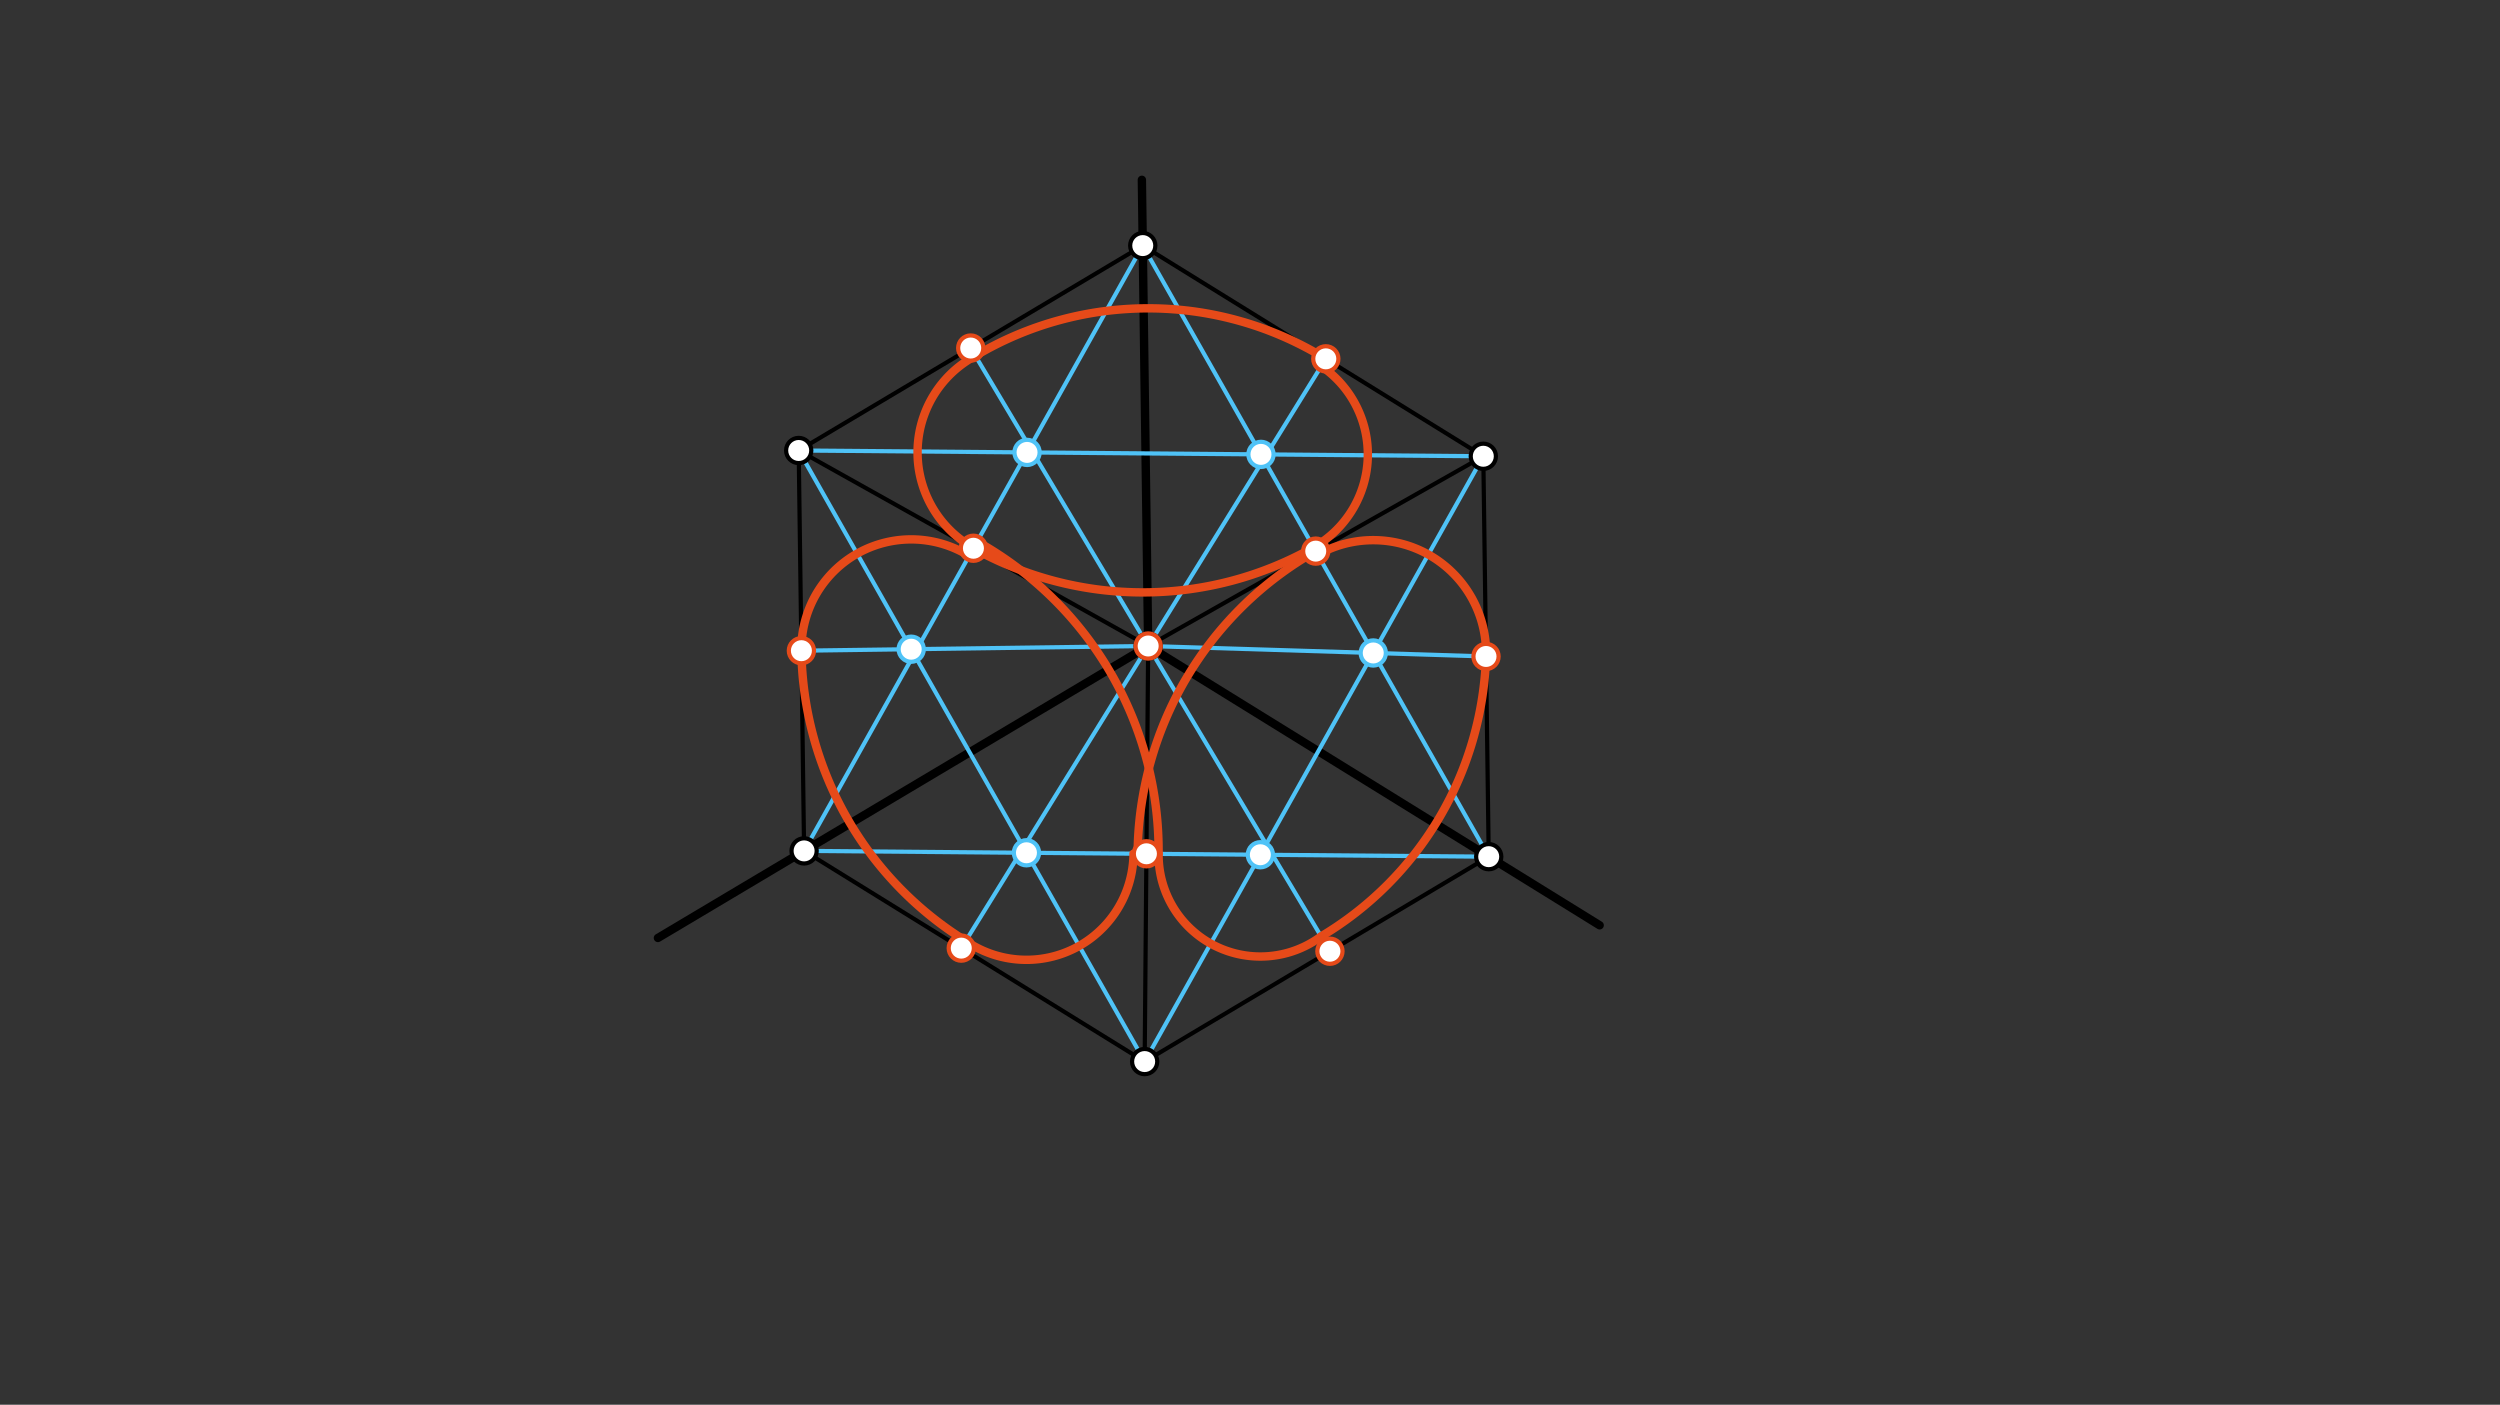 <svg xmlns="http://www.w3.org/2000/svg" class="svg--1it" height="100%" preserveAspectRatio="xMidYMid meet" viewBox="0 0 595.276 334.488" width="100%"><rect x="0" y="0" width="595.276" height="334.488" fill="#333333" stroke="none"/><defs><marker id="marker-arrow" markerHeight="16" markerUnits="userSpaceOnUse" markerWidth="24" orient="auto-start-reverse" refX="24" refY="4" viewBox="0 0 24 8"><path d="M 0 0 L 24 4 L 0 8 z" stroke="inherit"></path></marker></defs><g class="aux-layer--1FB"></g><g class="main-layer--3Vd"><g class="element--2qn"><line stroke="#000000" stroke-dasharray="none" stroke-linecap="round" stroke-width="2" x1="271.891" x2="273.391" y1="42.82" y2="153.82"></line></g><g class="element--2qn"><line stroke="#000000" stroke-dasharray="none" stroke-linecap="round" stroke-width="2" x1="380.891" x2="273.391" y1="220.32" y2="153.82"></line></g><g class="element--2qn"><line stroke="#000000" stroke-dasharray="none" stroke-linecap="round" stroke-width="2" x1="273.391" x2="156.662" y1="153.82" y2="223.333"></line></g><g class="element--2qn"><line stroke="#000000" stroke-dasharray="none" stroke-linecap="round" stroke-width="1" x1="190.178" x2="191.466" y1="107.265" y2="202.607"></line></g><g class="element--2qn"><line stroke="#000000" stroke-dasharray="none" stroke-linecap="round" stroke-width="1" x1="191.466" x2="272.556" y1="202.607" y2="252.77"></line></g><g class="element--2qn"><line stroke="#000000" stroke-dasharray="none" stroke-linecap="round" stroke-width="1" x1="272.556" x2="354.48" y1="252.77" y2="203.983"></line></g><g class="element--2qn"><line stroke="#000000" stroke-dasharray="none" stroke-linecap="round" stroke-width="1" x1="354.48" x2="353.192" y1="203.983" y2="108.64"></line></g><g class="element--2qn"><line stroke="#000000" stroke-dasharray="none" stroke-linecap="round" stroke-width="1" x1="353.192" x2="272.102" y1="108.64" y2="58.478"></line></g><g class="element--2qn"><line stroke="#000000" stroke-dasharray="none" stroke-linecap="round" stroke-width="1" x1="272.102" x2="190.178" y1="58.478" y2="107.265"></line></g><g class="element--2qn"><line stroke="#000000" stroke-dasharray="none" stroke-linecap="round" stroke-width="1" x1="190.178" x2="273.391" y1="107.265" y2="153.82"></line></g><g class="element--2qn"><line stroke="#000000" stroke-dasharray="none" stroke-linecap="round" stroke-width="1" x1="273.391" x2="353.192" y1="153.82" y2="108.64"></line></g><g class="element--2qn"><line stroke="#000000" stroke-dasharray="none" stroke-linecap="round" stroke-width="1" x1="273.391" x2="272.556" y1="153.82" y2="252.77"></line></g><g class="element--2qn"><line stroke="#4FC3F7" stroke-dasharray="none" stroke-linecap="round" stroke-width="1" x1="273.391" x2="231.14" y1="153.82" y2="82.871"></line></g><g class="element--2qn"><line stroke="#4FC3F7" stroke-dasharray="none" stroke-linecap="round" stroke-width="1" x1="273.391" x2="315.69" y1="153.82" y2="85.442"></line></g><g class="element--2qn"><line stroke="#4FC3F7" stroke-dasharray="none" stroke-linecap="round" stroke-width="1" x1="273.391" x2="228.89" y1="153.82" y2="225.758"></line></g><g class="element--2qn"><line stroke="#4FC3F7" stroke-dasharray="none" stroke-linecap="round" stroke-width="1" x1="273.391" x2="316.671" y1="153.82" y2="226.498"></line></g><g class="element--2qn"><line stroke="#4FC3F7" stroke-dasharray="none" stroke-linecap="round" stroke-width="1" x1="272.102" x2="191.466" y1="58.478" y2="202.607"></line></g><g class="element--2qn"><line stroke="#4FC3F7" stroke-dasharray="none" stroke-linecap="round" stroke-width="1" x1="272.102" x2="354.48" y1="58.478" y2="203.983"></line></g><g class="element--2qn"><line stroke="#4FC3F7" stroke-dasharray="none" stroke-linecap="round" stroke-width="1" x1="272.556" x2="190.178" y1="252.77" y2="107.265"></line></g><g class="element--2qn"><line stroke="#4FC3F7" stroke-dasharray="none" stroke-linecap="round" stroke-width="1" x1="272.556" x2="353.192" y1="252.77" y2="108.64"></line></g><g class="element--2qn"><line stroke="#4FC3F7" stroke-dasharray="none" stroke-linecap="round" stroke-width="1" x1="190.178" x2="353.192" y1="107.265" y2="108.64"></line></g><g class="element--2qn"><line stroke="#4FC3F7" stroke-dasharray="none" stroke-linecap="round" stroke-width="1" x1="354.48" x2="191.466" y1="203.983" y2="202.607"></line></g><g class="element--2qn"><line stroke="#4FC3F7" stroke-dasharray="none" stroke-linecap="round" stroke-width="1" x1="273.391" x2="190.822" y1="153.82" y2="154.936"></line></g><g class="element--2qn"><line stroke="#4FC3F7" stroke-dasharray="none" stroke-linecap="round" stroke-width="1" x1="273.391" x2="353.836" y1="153.82" y2="156.312"></line></g><g class="element--2qn"><path d="M 353.836 156.312 A 80.484 80.484 0 0 1 314.571 222.971" fill="none" stroke="#E64A19" stroke-dasharray="none" stroke-linecap="round" stroke-width="2"></path></g><g class="element--2qn"><path d="M 313.291 131.23 A 83.603 83.603 0 0 0 270.88 203.277" fill="none" stroke="#E64A19" stroke-dasharray="none" stroke-linecap="round" stroke-width="2"></path></g><g class="element--2qn"><path d="M 353.836 156.312 A 26.863 26.863 0 0 0 313.777 132.09" fill="none" stroke="#E64A19" stroke-dasharray="none" stroke-linecap="round" stroke-width="2"></path></g><g class="element--2qn"><path d="M 314.571 222.971 A 24.236 24.236 0 0 1 275.872 203.319" fill="none" stroke="#E64A19" stroke-dasharray="none" stroke-linecap="round" stroke-width="2"></path></g><g class="element--2qn"><path d="M 315.69 85.442 A 80.404 80.404 0 0 0 232.251 84.738" fill="none" stroke="#E64A19" stroke-dasharray="none" stroke-linecap="round" stroke-width="2"></path></g><g class="element--2qn"><path d="M 231.784 130.543 A 82.576 82.576 0 0 0 312.786 130.337" fill="none" stroke="#E64A19" stroke-dasharray="none" stroke-linecap="round" stroke-width="2"></path></g><g class="element--2qn"><path d="M 312.786 130.337 A 25.446 25.446 0 0 0 314.538 87.139" fill="none" stroke="#E64A19" stroke-dasharray="none" stroke-linecap="round" stroke-width="2"></path></g><g class="element--2qn"><path d="M 232.251 84.738 A 26.07 26.07 0 0 0 231.822 130.475" fill="none" stroke="#E64A19" stroke-dasharray="none" stroke-linecap="round" stroke-width="2"></path></g><g class="element--2qn"><path d="M 190.822 154.936 A 82.576 82.576 0 0 0 229.949 224.046" fill="none" stroke="#E64A19" stroke-dasharray="none" stroke-linecap="round" stroke-width="2"></path></g><g class="element--2qn"><path d="M 275.872 203.319 A 84.409 84.409 0 0 0 232.679 128.943" fill="none" stroke="#E64A19" stroke-dasharray="none" stroke-linecap="round" stroke-width="2"></path></g><g class="element--2qn"><path d="M 190.822 154.936 A 26.147 26.147 0 0 1 230.629 132.289" fill="none" stroke="#E64A19" stroke-dasharray="none" stroke-linecap="round" stroke-width="2"></path></g><g class="element--2qn"><path d="M 229.949 224.046 A 25.491 25.491 0 0 0 269.899 203.27" fill="none" stroke="#E64A19" stroke-dasharray="none" stroke-linecap="round" stroke-width="2"></path></g><g class="element--2qn"><circle cx="191.466" cy="202.607" r="3" stroke="#000000" stroke-width="1" fill="#ffffff"></circle>}</g><g class="element--2qn"><circle cx="272.102" cy="58.478" r="3" stroke="#000000" stroke-width="1" fill="#ffffff"></circle>}</g><g class="element--2qn"><circle cx="354.48" cy="203.983" r="3" stroke="#000000" stroke-width="1" fill="#ffffff"></circle>}</g><g class="element--2qn"><circle cx="273.391" cy="153.82" r="3" stroke="#000000" stroke-width="1" fill="#ffffff"></circle>}</g><g class="element--2qn"><circle cx="190.178" cy="107.265" r="3" stroke="#000000" stroke-width="1" fill="#ffffff"></circle>}</g><g class="element--2qn"><circle cx="353.192" cy="108.64" r="3" stroke="#000000" stroke-width="1" fill="#ffffff"></circle>}</g><g class="element--2qn"><circle cx="272.556" cy="252.77" r="3" stroke="#000000" stroke-width="1" fill="#ffffff"></circle>}</g><g class="element--2qn"><circle cx="244.551" cy="107.724" r="3" stroke="#4FC3F7" stroke-width="1" fill="#ffffff"></circle>}</g><g class="element--2qn"><circle cx="300.249" cy="108.194" r="3" stroke="#4FC3F7" stroke-width="1" fill="#ffffff"></circle>}</g><g class="element--2qn"><circle cx="216.967" cy="154.583" r="3" stroke="#4FC3F7" stroke-width="1" fill="#ffffff"></circle>}</g><g class="element--2qn"><circle cx="244.409" cy="203.054" r="3" stroke="#4FC3F7" stroke-width="1" fill="#ffffff"></circle>}</g><g class="element--2qn"><circle cx="300.107" cy="203.524" r="3" stroke="#4FC3F7" stroke-width="1" fill="#ffffff"></circle>}</g><g class="element--2qn"><circle cx="326.986" cy="155.48" r="3" stroke="#4FC3F7" stroke-width="1" fill="#ffffff"></circle>}</g><g class="element--2qn"><circle cx="315.69" cy="85.442" r="3" stroke="#E64A19" stroke-width="1" fill="#ffffff"></circle>}</g><g class="element--2qn"><circle cx="231.14" cy="82.871" r="3" stroke="#E64A19" stroke-width="1" fill="#ffffff"></circle>}</g><g class="element--2qn"><circle cx="190.822" cy="154.936" r="3" stroke="#E64A19" stroke-width="1" fill="#ffffff"></circle>}</g><g class="element--2qn"><circle cx="228.89" cy="225.758" r="3" stroke="#E64A19" stroke-width="1" fill="#ffffff"></circle>}</g><g class="element--2qn"><circle cx="316.671" cy="226.498" r="3" stroke="#E64A19" stroke-width="1" fill="#ffffff"></circle>}</g><g class="element--2qn"><circle cx="231.784" cy="130.543" r="3" stroke="#E64A19" stroke-width="1" fill="#ffffff"></circle>}</g><g class="element--2qn"><circle cx="353.836" cy="156.312" r="3" stroke="#E64A19" stroke-width="1" fill="#ffffff"></circle>}</g><g class="element--2qn"><circle cx="272.973" cy="203.295" r="3" stroke="#E64A19" stroke-width="1" fill="#ffffff"></circle>}</g><g class="element--2qn"><circle cx="313.291" cy="131.23" r="3" stroke="#E64A19" stroke-width="1" fill="#ffffff"></circle>}</g><g class="element--2qn"><circle cx="273.391" cy="153.82" r="3" stroke="#E64A19" stroke-width="1" fill="#ffffff"></circle>}</g></g><g class="snaps-layer--2PT"></g><g class="temp-layer--rAP"></g></svg>